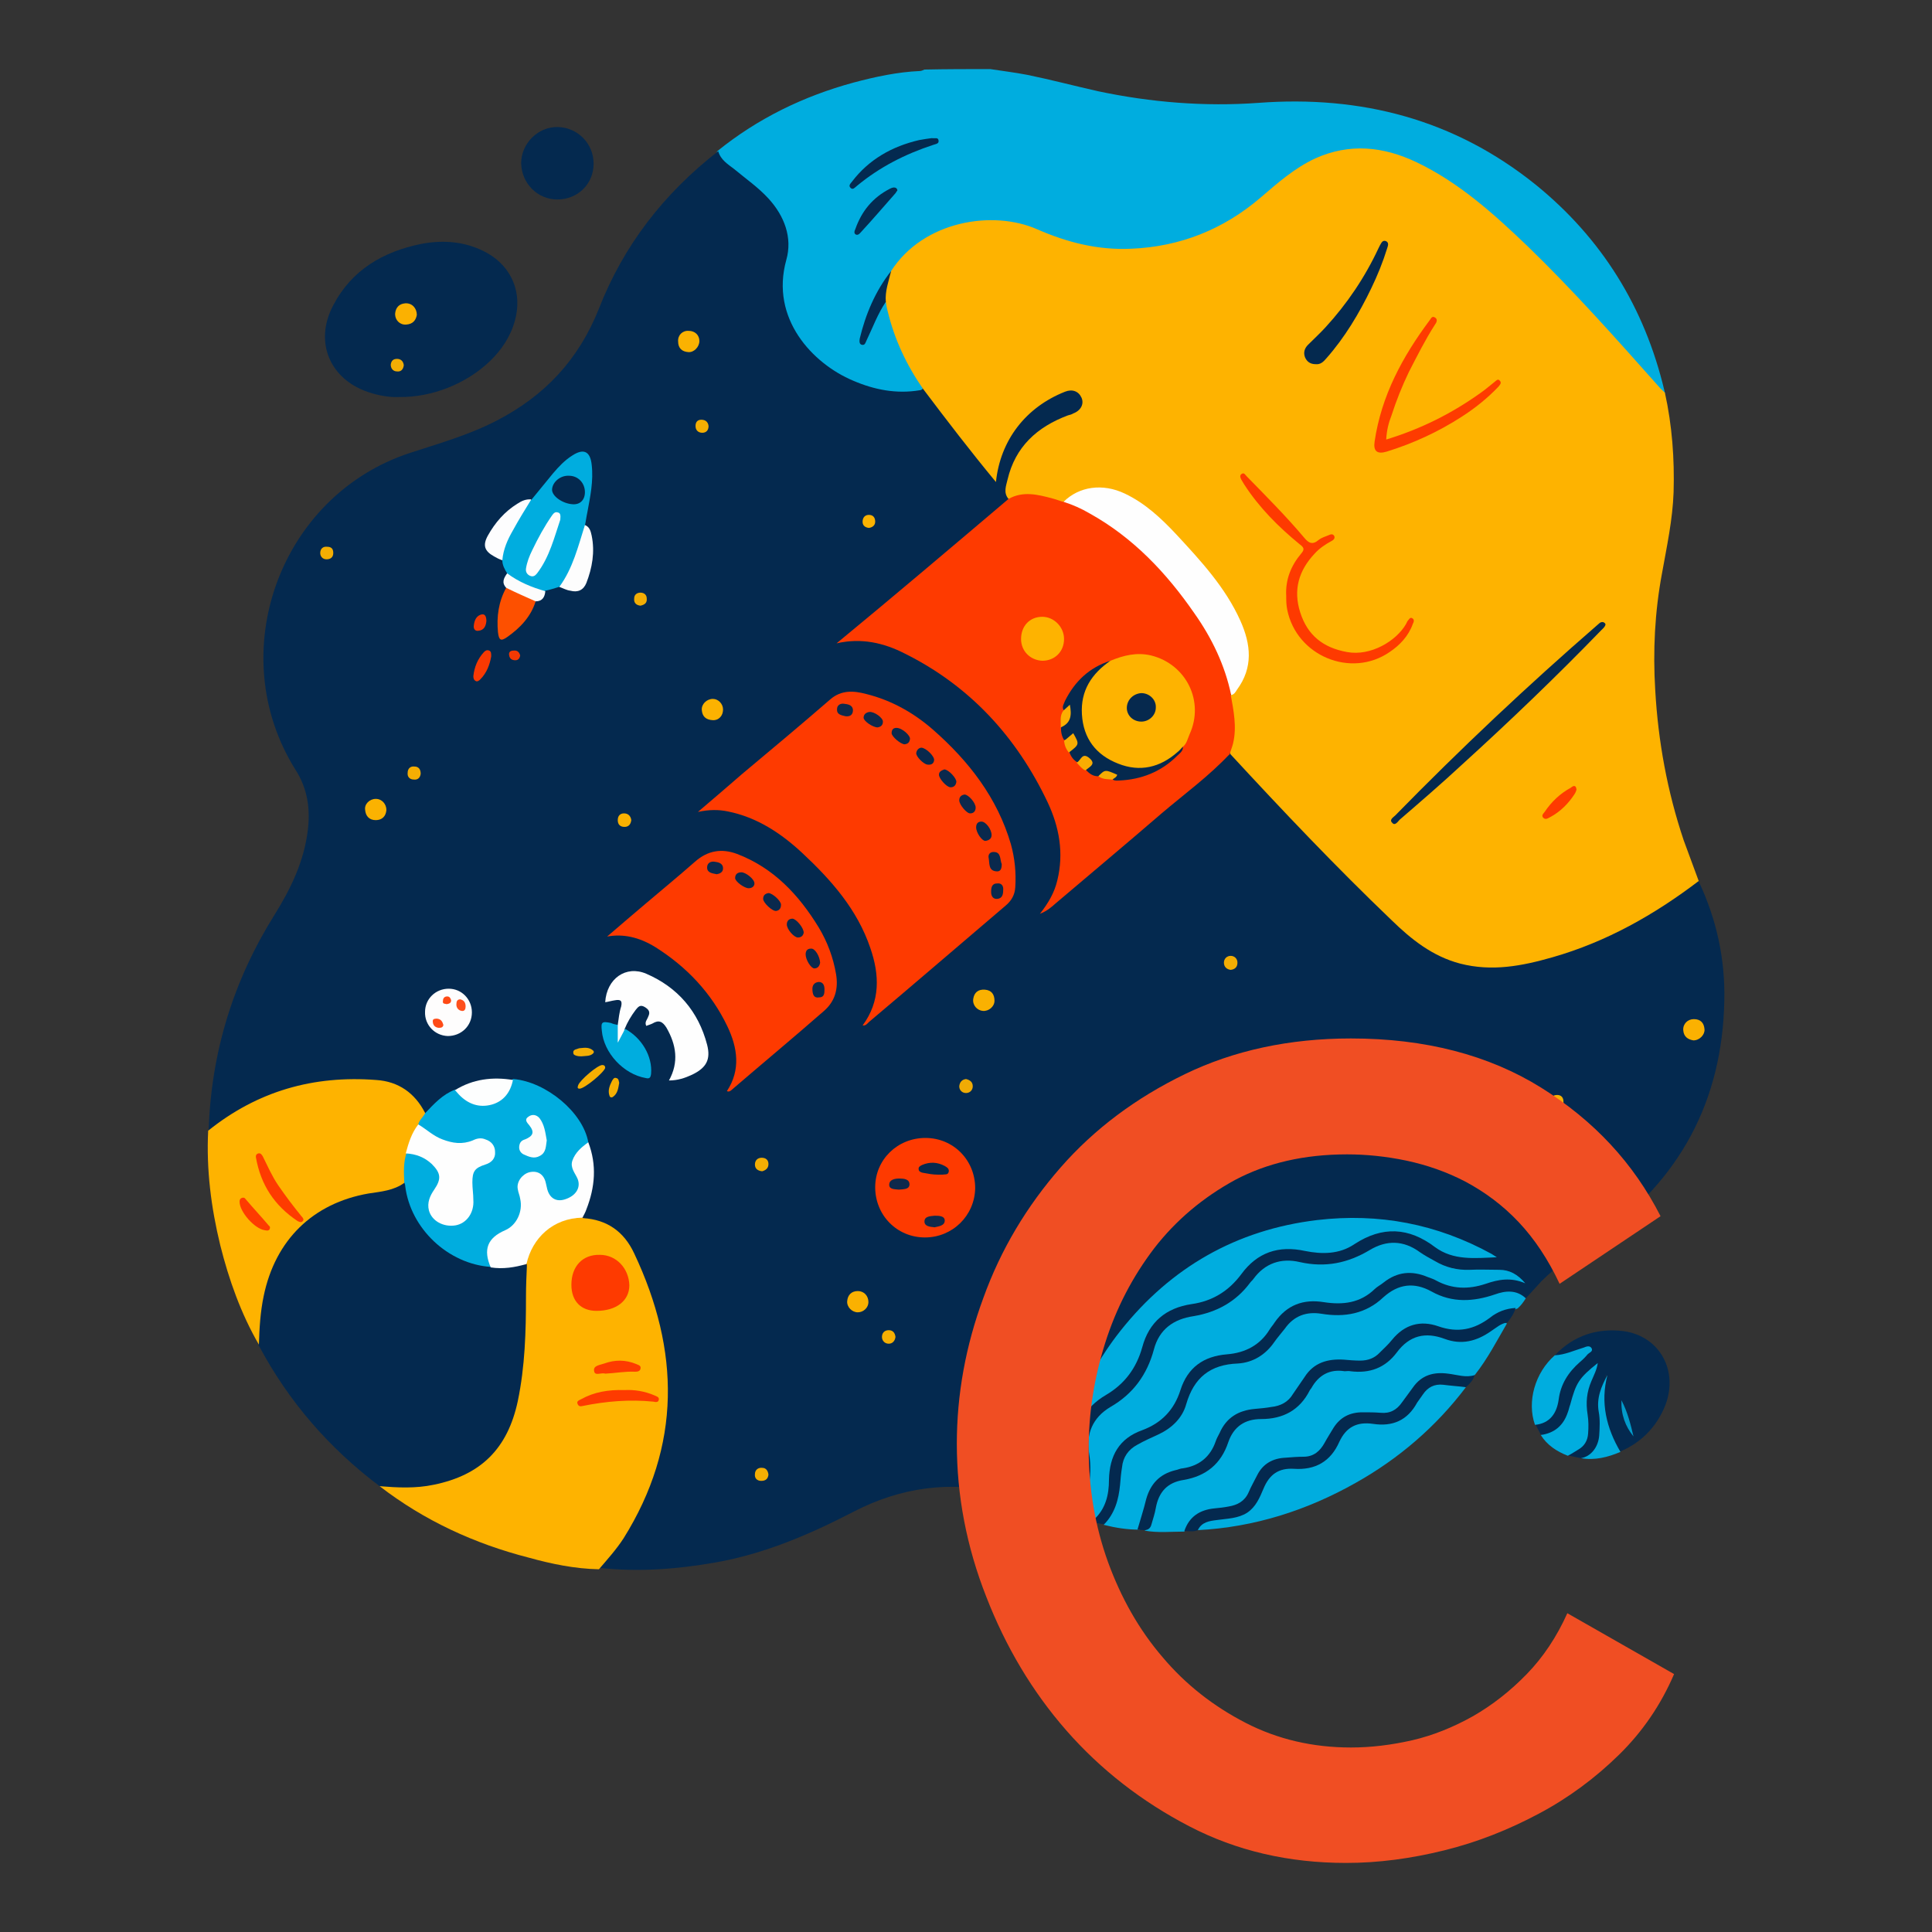 <?xml version="1.0" encoding="utf-8"?>
<!-- Generator: Adobe Illustrator 21.0.0, SVG Export Plug-In . SVG Version: 6.00 Build 0)  -->
<svg version="1.1" id="Layer_1" xmlns="http://www.w3.org/2000/svg" xmlns:xlink="http://www.w3.org/1999/xlink" x="0px" y="0px"
	 viewBox="0 0 400 400" style="enable-background:new 0 0 400 400;" xml:space="preserve">
<rect x="0" y="0" width="400" height="400" fill="#333333" stroke="none"/>
<style type="text/css">
	.st0{fill:#008CFF;}
	.st1{fill:#FFFFFF;}
	.st2{fill:#C5F0FF;}
	.st3{fill:#00ABDB;}
	.st4{fill:#10294C;}
	.st5{fill:#FCB713;}
	.st6{fill:#FEFEFE;}
	.st7{fill:#FDEBBE;}
	.st8{fill:#EF4E23;}
	.st9{fill:#FDFEFE;}
	.st10{fill:#102A4D;}
	.st11{fill:#102B4E;}
	.st12{fill:#FAB715;}
	.st13{fill:#F6B717;}
	.st14{fill:#FAFDFE;}
	.st15{fill:#FCFDFE;}
	.st16{fill:#FBFDFE;}
	.st17{fill:#F9B715;}
	.st18{fill:#FAFDFD;}
	.st19{fill:#F7B717;}
	.st20{fill:#F8B716;}
	.st21{fill:#F9FCFD;}
	.st22{fill:#FAB714;}
	.st23{fill:#F9FDFD;}
	.st24{fill:#FBB714;}
	.st25{fill:#FCB815;}
	.st26{fill:#EF5127;}
	.st27{fill:#FBB919;}
	.st28{fill:#1A3354;}
	.st29{fill:#162F51;}
	.st30{fill:#00ABDA;}
	.st31{fill:#EE4E23;}
	.st32{fill:#F8B514;}
	.st33{fill:#FAB614;}
	.st34{fill:#102A4E;}
	.st35{fill:#00A9D9;}
	.st36{fill:#00AADA;}
	.st37{fill:#132B4B;}
	.st38{fill:#FCB816;}
	.st39{fill:#EF5126;}
	.st40{fill:#04ADDC;}
	.st41{fill:#03ACDC;}
	.st42{fill:#EF5026;}
	.st43{fill:#FCB817;}
	.st44{fill:#F05322;}
	.st45{fill:#01ABDB;}
	.st46{fill:#01ABDA;}
	.st47{fill:#132C4E;}
	.st48{fill:#1A2B4A;}
	.st49{fill:#162A4B;}
	.st50{fill:#11294C;}
	.st51{fill:#162A4A;}
	.st52{fill:#152A4B;}
	.st53{fill:#1B2B4A;}
	.st54{fill:#13294B;}
	.st55{fill:#1A3253;}
	.st56{fill:#142C4F;}
	.st57{fill:#12294B;}
	.st58{fill:#102C4F;}
	.st59{fill:#EF5023;}
	.st60{fill:#F05223;}
	.st61{fill:#152C4B;}
	.st62{fill:#EF5123;}
	.st63{fill:#EE4D23;}
	.st64{fill:#ED4D23;}
	.st65{fill:#FEFDFC;}
	.st66{fill:#00A9D8;}
	.st67{fill:#00A7D7;}
	.st68{fill:#00AAD9;}
	.st69{fill:#00A8D7;}
	.st70{fill:#00A8D8;}
	.st71{fill:#EF4F23;}
	.st72{fill:#142B4B;}
	.st73{fill:#172D4A;}
	.st74{fill:#162D4A;}
	.st75{fill:#1F3048;}
	.st76{fill:#1B2F49;}
	.st77{fill:#122A4B;}
	.st78{fill:#11294B;}
	.st79{fill:#132A4B;}
	.st80{fill:#162C4A;}
	.st81{fill:#192E49;}
	.st82{fill:#182E4A;}
	.st83{fill:#1D3148;}
	.st84{fill:#029FCD;}
	.st85{fill:#FEFEFD;}
	.st86{fill:#FEFDFB;}
	.st87{fill:#FBB713;}
	.st88{fill:#FAB314;}
	.st89{fill:#F4F5F4;}
	.st90{fill:#F7F8F7;}
	.st91{fill:#EDEFF0;}
	.st92{fill:#FCB613;}
	.st93{fill:#EF4E24;}
	.st94{fill:#EE5123;}
	.st95{fill:#152B4B;}
	.st96{fill:#152C4A;}
	.st97{fill:#EF5122;}
	.st98{fill:#EF5022;}
	.st99{fill:#00ADDF;}
	.st100{fill:#04294F;}
	.st101{fill:#FEB300;}
	.st102{fill:#01ACDD;}
	.st103{fill:#042A50;}
	.st104{fill:#042B51;}
	.st105{fill:#FE3A00;}
	.st106{fill:#FEFDFD;}
	.st107{fill:#FD5000;}
	.st108{fill:#FDFDFD;}
	.st109{fill:#FDFDFE;}
	.st110{fill:#FCFCFC;}
	.st111{fill:#FBB201;}
	.st112{fill:#FCB201;}
	.st113{fill:#FBB101;}
	.st114{fill:#FAB101;}
	.st115{fill:#F93902;}
	.st116{fill:#F7AF02;}
	.st117{fill:#F73902;}
	.st118{fill:#F2AD04;}
	.st119{fill:#F0AB05;}
	.st120{fill:#F4AE03;}
	.st121{fill:#F6AF02;}
	.st122{fill:#F6AF03;}
	.st123{fill:#F5AE03;}
	.st124{fill:#F3AD04;}
	.st125{fill:#F33903;}
	.st126{fill:#05294E;}
	.st127{fill:#FE3B00;}
	.st128{fill:#019BCB;}
	.st129{fill:#F9AD02;}
	.st130{fill:#F8AC02;}
	.st131{fill:#FCAF01;}
	.st132{fill:#F6AC03;}
	.st133{fill:#0D294C;}
	.st134{fill:#0B294C;}
	.st135{fill:#0A294D;}
	.st136{fill:#09294D;}
	.st137{fill:#0F2A4B;}
	.st138{fill:#0B294D;}
	.st139{fill:#FCFDFD;}
	.st140{fill:#08294D;}
	.st141{fill:#0E294C;}
	.st142{fill:#FE501D;}
	.st143{fill:#FE4B17;}
	.st144{fill:#FE4A15;}
	.st145{fill:#06294E;}
	.st146{fill:#F04E23;}
	.st147{fill:#01A6D6;}
	.st148{fill:#FCB513;}
	.st149{fill:#01A5D5;}
	.st150{fill:#F6FBFD;}
	.st151{fill:#F4FBFD;}
	.st152{fill:#F1FAFC;}
	.st153{fill:#FDB813;}
	.st154{fill:#122A4D;}
	.st155{fill:#132A4C;}
	.st156{fill:#132C4D;}
	.st157{fill:#12294C;}
	.st158{fill:#162E4F;}
	.st159{fill:#F7B71B;}
	.st160{fill:#102A4C;}
	.st161{fill:#182D4A;}
	.st162{fill:#F05122;}
	.st163{fill:#102B4D;}
	.st164{fill:#112B4D;}
	.st165{fill:#122C4D;}
	.st166{fill:#F7FBFC;}
	.st167{fill:#F8FBFB;}
	.st168{fill:#103053;}
	.st169{fill:#0F2E51;}
	.st170{fill:#0F2F52;}
	.st171{fill:#0F2E52;}
	.st172{fill:#0F2F53;}
	.st173{fill:#F4B416;}
	.st174{fill:#F2FAFB;}
	.st175{fill:#F3FAFC;}
	.st176{fill:#E0F2F4;}
	.st177{fill:#142A4B;}
	.st178{fill:#FCB413;}
	.st179{fill:#FBB114;}
	.st180{fill:#E0AD30;}
	.st181{fill:#FCB714;}
	.st182{fill:#FCB814;}
	.st183{fill:#FEFEFC;}
	.st184{fill:#132B4E;}
	.st185{fill:#132B4D;}
	.st186{fill:#142D4E;}
	.st187{fill:#142D4F;}
	.st188{fill:#FAB613;}
	.st189{fill:#F9B614;}
	.st190{fill:#F9B514;}
	.st191{fill:#F7B414;}
	.st192{fill:#F6B414;}
	.st193{fill:#F5B315;}
	.st194{fill:#F4B315;}
	.st195{fill:#01A4D3;}
	.st196{fill:#F3B215;}
	.st197{fill:#EBAD17;}
	.st198{fill:#E0A61A;}
	.st199{fill:#1E2B49;}
	.st200{fill:#1C2B49;}
	.st201{fill:#172F51;}
	.st202{fill:#E94D24;}
	.st203{fill:#EC4D23;}
	.st204{fill:#FDFDFC;}
	.st205{fill:#112B4E;}
	.st206{fill:#183052;}
	.st207{fill:#162E50;}
	.st208{fill:#FF3A00;}
	.st209{fill:#06ADDC;}
	.st210{fill:#05ADDC;}
	.st211{fill:#1DB5DF;}
	.st212{fill:#17B3DE;}
	.st213{fill:#112A4C;}
	.st214{fill:#2E3955;}
	.st215{fill:#2D3955;}
	.st216{fill:#233452;}
	.st217{fill:#142C4E;}
	.st218{fill:#333C56;}
	.st219{fill:#1F3251;}
	.st220{fill:#162D4F;}
	.st221{fill:#192F4F;}
	.st222{fill:#1A2F50;}
	.st223{fill:#373E58;}
	.st224{fill:#3B4058;}
	.st225{fill:#223454;}
	.st226{fill:#122B4D;}
	.st227{fill:#EE4E24;}
	.st228{fill:#172E50;}
	.st229{fill:#1D395A;}
	.st230{fill:#173254;}
	.st231{fill:#1B3556;}
	.st232{fill:#224161;}
	.st233{fill:#152D4F;}
	.st234{fill:#1B3759;}
	.st235{fill:#264464;}
	.st236{fill:#122B4C;}
	.st237{fill:#152D4E;}
	.st238{fill:#EE4F25;}
	.st239{fill:#193051;}
	.st240{fill:#354557;}
	.st241{fill:#E35734;}
	.st242{fill:#E25431;}
	.st243{fill:#DD5735;}
	.st244{fill:#EB532B;}
	.st245{fill:#07ABD9;}
	.st246{fill:#0DA9D6;}
	.st247{fill:#0DA7D4;}
	.st248{fill:#12A5D0;}
	.st249{fill:#12A5D1;}
	.st250{fill:#EF5227;}
	.st251{fill:#EF5125;}
	.st252{fill:#F0562A;}
	.st253{fill:#EF4F24;}
	.st254{fill:#F05227;}
	.st255{fill:#EC6031;}
	.st256{fill:#ED572C;}
	.st257{fill:#F05429;}
	.st258{fill:#0DB0DD;}
	.st259{fill:#182F50;}
	.st260{fill:#172E4F;}
	.st261{fill:#1C3151;}
	.st262{fill:#122A4C;}
	.st263{fill:#E6552F;}
	.st264{fill:#DC5E3F;}
	.st265{fill:#17A4CF;}
	.st266{fill:#1CA8D1;}
	.st267{fill:#EF5025;}
	.st268{enable-background:new    ;}
	.st269{fill:none;stroke:#008CFF;stroke-width:3;stroke-miterlimit:10;}
	.st270{fill:#800080;}
	.st271{fill:#00A7D8;}
	.st272{fill:#FE3A01;}
	.st273{fill:#01ADDF;}
	.st274{fill:#FD3A01;}
	.st275{fill:#FEB402;}
	.st276{fill:#07294E;}
	.st277{fill:#072A4E;}
	.st278{fill:#F53903;}
	.st279{fill:#F93A02;}
	.st280{fill:#FEB505;}
	.st281{fill:#FEB504;}
	.st282{fill:#FEB403;}
	.st283{fill:#092C50;}
	.st284{fill:#0A2C51;}
	.st285{fill:#377192;}
	.st286{fill:#FDB300;}
	.st287{fill:#042A4F;}
	.st288{fill:#F73B04;}
	.st289{fill:#F83A03;}
	.st290{fill:#FB3A01;}
	.st291{fill:#0C2D4C;}
	.st292{fill:#042D53;}
</style>
<g>
	<g>
		<path class="st99" d="M205,14.3c2.6,0.4,5.1,0.7,7.7,1.2c4.9,1,9.8,2.3,14.7,3.4c10.9,2.3,22,3.2,33.1,2.4
			c21.3-1.6,40.6,3.4,57.4,16.9c13.7,11.1,22.6,25.4,26.7,42.7c0,0.2,0.1,0.3,0.1,0.5c-0.8,0.3-1.1-0.4-1.5-0.8
			c-9.5-10.8-19.2-21.4-29.6-31.3c-5.5-5.2-11.2-10.1-17.9-13.8c-4.1-2.3-8.4-3.9-13-4.2c-4.8-0.3-9.2,1.1-13.3,3.6
			c-2.9,1.8-5.4,4-7.9,6.2c-6.5,5.8-14.2,9.2-22.7,10.5c-7.9,1.2-15.6,0.1-23-3.1c-5.4-2.4-10.9-2.9-16.6-1.6
			c-6,1.4-10.9,4.4-14.4,9.6c-3.1,4.2-5.3,8.9-6.1,14.1c1.4-2.1,2.2-4.6,3.4-6.7c0.3-0.6,0.4-1.5,1.4-1.4c1,3.1,1.8,6.2,3,9.1
			c1.1,2.5,2.4,4.8,3.8,7.2c0.3,0.6,0.8,1.1,0.7,1.8c-0.5,0.9-1.4,1-2.2,1c-9.1,0.3-16.6-2.9-22.6-9.7c-2.6-3-4-6.5-4.7-10.4
			c-0.4-2.4,0.3-4.7,0.7-7.1c0.7-4.3,0-8.4-2.8-11.9c-1.5-1.9-3.3-3.6-5.3-5.1c-1.7-1.3-3.5-2.6-4.9-4.2c-0.5-0.5-1.2-1-0.7-1.9
			c8.4-6.8,17.9-11.4,28.2-14.2c4.5-1.2,9.1-2.2,13.8-2.4c0.3,0,0.6-0.2,0.9-0.3C196.1,14.3,200.5,14.3,205,14.3z"/>
		<path class="st100" d="M148.7,31.3c0.5,1.8,2,2.7,3.3,3.7c2.4,2,5,3.8,7.1,6.1c3.3,3.6,5,8.1,3.7,12.7c-3.4,12.2,5.5,21.5,13.8,25
			c4.4,1.9,9,2.8,13.8,2c0.3,0,0.5-0.2,0.8-0.3c0.9,0,1.1,0.7,1.5,1.2c4.2,5.5,8.5,11,12.8,16.4c0.1,0.1,0.2,0.3,0.5,0.4
			c0.5-3.3,1.5-6.5,3.5-9.2c2.8-3.8,6.4-6.6,10.7-8.5c1.9-0.8,3.6-0.2,4.2,1.5c0.6,1.5-0.2,3-2.1,3.7c-3.5,1.4-7,2.8-9.4,5.9
			c-2.7,3.3-4.5,6.9-3.8,11.4c-1,1.7-2.7,2.6-4.1,3.8c-9.6,8.1-19.1,16.2-28.7,24.4c-0.6,0.5-1.1,0.9-1.7,1.4
			c4.6-0.8,8.9,0.4,13,2.2c5.4,2.4,10,5.8,14.2,9.9c4.9,4.7,9.4,9.8,12.8,15.6c2.9,4.9,5.1,10.2,5.4,16c0.3,4.4-0.8,8.4-3.2,11.8
			c3.1-2.8,6.6-5.7,10-8.5c8.1-6.8,16.1-13.7,24.2-20.5c1.3-1.1,2.3-2.5,3.9-3.3c0.9,0.4,1.5,1.2,2.2,1.9c3,3.3,6,6.5,9,9.7
			c6.8,7.3,13.9,14.1,20.9,21.2c1.8,1.8,3.8,3.5,5.7,5.1c4.6,3.9,10.1,5.8,16.1,6.1c3.2,0.2,6.3-0.6,9.4-1.3
			c11.5-2.8,21.8-8.1,31.2-15.1c0.7-0.5,1.2-1.4,2.3-1.2c3.7,7.8,5.5,16.1,5.3,24.7c-0.4,20.7-9.2,37.1-26.1,49
			c-4,2.8-8.2,5.5-11.7,9c-1.1,1.2-2.2,2.4-3.3,3.6c-0.1,0-0.1,0-0.2,0c-2.7-1.5-5.4-0.7-8,0.1c-3.6,1.2-7,1-10.4-0.7
			c-1-0.5-2.1-0.8-3.2-1.3c-2.2-0.9-4.1-0.5-5.9,0.8c-0.7,0.5-1.5,1-2.2,1.6c-3.4,3-7.5,3.6-11.8,3c-3.5-0.6-6.3,0.3-8.2,3.4
			c-0.5,0.8-1.2,1.5-1.8,2.3c-2,2.7-4.7,4.2-8,4.7c-1.2,0.2-2.5,0.4-3.7,0.6c-2.3,0.4-3.7,1.8-4.8,3.7c-0.6,1.1-1.1,2.3-1.5,3.4
			c-1.3,3.5-3.8,5.9-7.1,7.3c-0.3,0.1-0.5,0.2-0.8,0.3c-4,1.4-5.8,4.2-5.8,8.4c0,2.6-0.4,5.2-1.9,7.5c-0.5,0.7-1,1.4-1.9,1.7
			c-0.8-0.1-1.6-0.3-2.4-0.4c-0.9-0.4-0.4-1-0.1-1.3c2.5-2.4,2.9-5.4,3-8.6c0.1-4.9,2.6-8.2,7-9.9c3.8-1.5,6.4-3.8,7.6-7.7
			c0.2-0.6,0.5-1.3,0.8-1.9c1.5-3,3.8-5.1,7.2-5.7c1.6-0.3,3.1-0.5,4.7-0.9c2-0.4,3.6-1.4,4.8-3c0.9-1.1,1.7-2.2,2.6-3.4
			c2.5-3.3,5.9-4.6,9.9-3.9c4,0.6,7.7,0.2,10.8-2.7c0.8-0.7,1.7-1.3,2.6-1.9c2.4-1.4,4.9-1.7,7.5-0.9c1,0.3,2.1,0.7,3,1.2
			c3,1.6,6,1.7,9.2,0.7c2.4-0.7,4.9-1.5,7.4-0.8c-1.5-1.2-3.3-1.5-5.1-1.4c-0.3,0-0.6,0-0.9,0c-5.4,0.5-10.4-0.6-14.8-3.9
			c-3.1-2.3-6.3-2.1-9.7-0.3c-3.3,1.8-6.8,3.6-10.8,3.1c-2.3-0.3-4.6-0.7-6.9-0.7c-1.8,0-3.3,0.6-4.6,1.9c-0.9,0.9-1.9,1.8-2.7,2.8
			c-2.6,3.5-6.1,5.7-10.3,6.3c-5.1,0.8-8.3,3.3-9.6,8.5c-1,4.2-3.7,7.4-7.4,9.7c-0.5,0.3-0.9,0.7-1.4,1c-3.7,2.3-4.7,5.8-4,9.9
			c0.7,4.3-0.3,8.1-2.5,11.7c-0.3,0.4-0.6,0.8-1.1,1c-0.8,0-1.6-0.3-2.3-0.7c-0.3-0.7,0.2-1.2,0.5-1.7c1.8-3.2,2.9-6.5,2.1-10.3
			c-0.3-1.4-0.1-2.8,0-4.2c0.3-3.1,1.8-5.7,4.3-7.4c7.3-5.1,7.3-5.8,9.9-13c1.2-3.4,3.7-5.7,7.2-6.7c1.3-0.4,2.5-0.8,3.8-1
			c3.4-0.6,6.1-2.4,8.2-5c0.5-0.6,1-1.2,1.5-1.8c3.2-3.9,7.4-4.9,12.1-4c4.2,0.8,8.1,0.5,11.8-1.9c4.9-3.2,9.6-2.7,14.5,0.4
			c5,3.2,5.1,3,12.5,3c-7.3-4.1-15.3-6.5-23.7-7.2c-10.1-0.8-19.9,0.5-29.1,4.8c-20.3,9.4-32.3,25.1-35.7,47.3
			c-0.4,2.2-0.5,4.5-0.6,6.8c0,0.6,0,1.2-0.4,1.6c-3.9-1-7.4-3-11.4-4c-10.8-2.6-21.2-1.2-31,3.9c-9.1,4.7-18.4,8.7-28.6,10.5
			c-8,1.4-16,2-24.1,1.1c-0.3-0.6,0.1-1,0.5-1.3c7.3-7.9,11.3-17.4,12.7-27.9c1.8-13.1-0.7-25.4-6.9-37c-1.7-3.2-4.4-5.1-8-5.8
			c-0.6-0.1-1.4,0-1.7-0.9c0-0.5,0.2-1,0.4-1.5c1.8-4.4,1.9-9,0.6-13.5c-2.7-7.4-8-11.8-15.7-13.1c-3.9-0.2-7.8,0.1-11.3,2.1
			c-2,0.9-3.7,2.2-5.2,3.8c-0.4,0.4-0.7,1.1-1.5,1c-1.1-0.8-1.6-2.2-2.6-3.1c-2-2.1-4.5-3.1-7.3-3.3c-9.7-0.7-19,0.9-27.6,5.7
			c-1.8,1-3.6,2.2-5.3,3.4c-0.6,0.4-1.1,1-1.9,0.9c0.5-16.2,5.1-31.1,13.7-44.8c3.3-5.3,6-10.9,6.8-17.2c0.6-4.5,0-8.8-2.5-12.7
			c-15.1-24-3.4-56.7,23.6-65.6c6.1-2,12.2-3.7,18-6.7c9.9-5.1,17-12.6,21.2-23.2C129.1,50.8,137.5,40,148.7,31.3z"/>
		<path class="st101" d="M208.8,103.3c-1.1-1.3-0.5-2.7-0.2-4c1.6-6.8,6.1-10.9,12.5-13.3c0.4-0.1,0.8-0.2,1.1-0.4
			c1.6-0.6,2.3-2,1.7-3.3c-0.6-1.3-1.9-1.8-3.4-1.2c-8.1,3.2-13.4,10-14.3,18.7c-5.3-6.4-10.2-12.8-15.1-19.3
			c-3.4-4.9-5.9-10.2-7.3-16c-0.2-0.7-0.3-1.3-0.4-2c-0.9-1.6-0.4-3.1,0.2-4.6c0.3-0.6,0.6-1.2,0.9-1.8c6.7-10.4,21.1-12.7,30.3-8.6
			c6.2,2.7,12.5,4.3,19.3,4c10.2-0.4,19.2-4,26.9-10.6c3.5-3,7-6.1,11.3-8.1c7.1-3.2,14.1-2.5,21,0.8c8.8,4.2,16,10.7,23,17.4
			c9.5,9.2,18.3,19.1,27.1,29c0.4,0.5,0.9,0.9,1.3,1.3c1.5,6.8,2,13.7,1.8,20.6c-0.2,5.7-1.4,11.2-2.4,16.8
			c-1.5,8-1.9,16.1-1.4,24.2c0.6,10.6,2.5,21,5.9,31.1c1,2.8,2.1,5.6,3.1,8.4c-9.2,7-19.1,12.6-30.3,15.8c-6.3,1.8-12.5,3-19.1,1.3
			c-5.7-1.5-10.1-5-14.2-9c-11.5-11-22.5-22.6-33.3-34.3c-0.2-0.3-0.2-0.6-0.1-1c1.2-3.3,0.6-6.6,0.1-9.9c-0.1-0.4-0.2-0.8-0.1-1.2
			c0.4-1,1.3-1.7,1.9-2.6c2.8-4.6,1.8-9.2-0.3-13.7c-1.9-4.1-4.6-7.7-7.6-11.1c-3.8-4.4-7.6-8.7-12.3-12.2c-1.6-1.1-3.2-2.1-5.1-2.7
			c-3.6-1.2-6.8-0.7-9.8,1.5c-0.4,0.3-0.7,0.6-1.2,0.7c-1.4-0.1-2.7-0.6-4.1-1c-2.1-0.5-4.1-0.7-6.1,0
			C209.6,103.4,209.2,103.5,208.8,103.3z"/>
		<path class="st100" d="M78.6,307.7c-10.5-7.9-18.9-17.6-25-29.1c-0.9-1.8-0.2-3.7-0.1-5.5c0.4-5.5,2-10.6,5-15.2
			c3.8-5.7,9.2-9.3,16-10.7c3-0.6,6.2-0.9,9-2.3c0.9,0.2,0.7,0.9,0.8,1.5c1.5,8.7,8.7,15.2,17.6,15.9c2.3,0.3,4.6-0.6,6.9-0.4
			c0.7,0.4,0.5,1.1,0.5,1.7c-0.1,6,0.2,11.9-0.4,17.9c-0.4,4.7-1,9.4-2.8,13.8c-3.1,7.9-9.2,11.8-17.3,13
			C85.4,308.5,82,308.9,78.6,307.7z"/>
		<path class="st101" d="M78.6,307.7c3.7,0.3,7.4,0.5,11.2-0.3c9.8-2,15.3-7.5,17.4-17.3c1.5-7.2,1.7-14.4,1.7-21.7
			c0-2.2,0.1-4.4,0.2-6.6c-0.2-0.2-0.2-0.5-0.2-0.8c0.7-4.5,6.1-9.1,10.7-9.1c0.4,0,0.8,0,1.1,0.3c5,0.3,8.5,2.8,10.6,7.3
			c9.5,20.1,9.8,39.8-2.2,59c-1.5,2.3-3.3,4.3-5.1,6.4c-5-0.1-9.8-1.1-14.5-2.4C98.2,319.6,87.8,314.8,78.6,307.7z"/>
		<path class="st101" d="M83.7,244.9c-2.2,1.6-4.8,1.8-7.4,2.2c-11.5,2-19.3,9.6-21.7,21.2c-0.7,3.3-0.9,6.7-1,10.1
			c-3.7-6.4-6.2-13.4-8-20.6c-1.9-7.8-2.9-15.7-2.5-23.7c10.2-8.2,21.8-11.5,34.8-10.5c4.6,0.3,8,2.7,10.1,6.8
			c0.2,1.1-0.9,1.7-1.1,2.6c-1.2,1.8-1.9,3.8-2.3,5.9c-0.3,1.4-0.5,2.8-0.5,4.2C84.1,243.8,84.1,244.4,83.7,244.9z"/>
		<path class="st100" d="M82.6,82.2c-1.9,0.1-4.2-0.3-6.3-1c-8.1-2.7-11.3-10.5-7.3-18c3.8-7.3,10.3-11.1,18.2-12.7
			c4.7-0.9,9.4-0.5,13.7,1.9c5.1,2.9,7.3,8.3,5.7,14c-0.9,3.3-2.8,6.1-5.2,8.4C96.6,79.4,89.5,82.3,82.6,82.2z"/>
		<path class="st99" d="M228.5,315.7c2.3-2.3,3.1-5.2,3.4-8.3c0.1-1.2,0.2-2.4,0.4-3.6c0.2-2.1,1.3-3.7,3.2-4.7
			c1.4-0.8,2.8-1.4,4.3-2.1c2.8-1.3,5-3.4,5.8-6.3c1.6-5.5,5-8.2,10.7-8.4c3.1-0.2,5.7-1.8,7.5-4.4c0.7-1,1.5-1.9,2.2-2.8
			c1.9-2.7,4.5-3.6,7.6-3.1c4.8,0.8,9.2,0,12.8-3.4c3.1-2.8,6.4-3.2,10-1.2c4.3,2.4,8.7,2.1,13.1,0.6c2.2-0.8,4.5-1,6.4,0.8
			c-0.5,0.8-1,1.5-1.7,2.1c-3,1-5.6,2.7-8.3,4.2c-1.6,0.9-3.2,1.1-4.9,0.7c-1.4-0.4-2.9-0.7-4.3-1c-2.6-0.5-4.8,0.1-6.7,2
			c-0.8,0.8-1.7,1.5-2.4,2.4c-2.2,2.8-5.1,3.3-8.4,2.8c-3.7-0.5-6.8,0.4-8.6,3.8c-2.3,4.3-5.7,6.2-10.4,6.3c-3.3,0-5.8,1.8-6.9,4.9
			c-1.6,4.6-4.6,7-9.3,7.8c-3.1,0.5-5,2.7-5.8,5.8c-0.3,1.3-0.6,2.5-1,3.8c-0.2,0.9-0.5,1.8-1.3,2.3
			C233.3,316.7,230.9,316.3,228.5,315.7z"/>
		<path class="st99" d="M222.4,314.4c2.8-4.1,3.9-8.4,3.1-13.4c-0.7-4.1,0.7-7.5,4.4-9.7c4.7-2.7,7.6-6.7,9-11.9
			c1.1-4.2,4.1-6.3,8.2-6.9c4.8-0.8,8.8-3,11.7-6.9c0.2-0.3,0.5-0.5,0.7-0.8c2.4-3.3,5.8-4.4,9.6-3.5c5.3,1.2,10,0.2,14.5-2.5
			c3.5-2.1,7-2,10.3,0.4c1,0.7,2.1,1.3,3.2,1.9c2.2,1.3,4.6,1.9,7.2,1.8c2-0.1,4.1,0,6.1,0c2.1,0,3.8,0.9,5.4,2.8
			c-3-1.3-5.6-0.8-8.2,0.1c-3.6,1.2-7,1.1-10.3-0.7c-0.5-0.3-1.2-0.5-1.7-0.7c-3.3-1.4-6.3-1.1-9.1,1.1c-0.6,0.5-1.4,0.9-1.9,1.4
			c-3,2.9-6.6,3.3-10.5,2.7c-4.3-0.7-7.7,0.6-10.2,4.2c-0.3,0.5-0.7,0.9-1,1.4c-2,3.3-5.1,4.9-8.9,5.2c-4.8,0.4-8.1,2.7-9.6,7.4
			c-1.3,4.1-3.9,6.8-7.9,8.3c-4.8,1.7-6.8,5.3-6.9,10.3c0,3.1-0.7,6-3.1,8.2c-0.3,0.3-0.6,0.6-0.3,1
			C224.9,315.1,223.6,314.9,222.4,314.4z"/>
		<path class="st99" d="M245.2,317.1c-2.7,0-5.5,0.3-8.2-0.2c0.8-0.7,1.3-1.7,1.5-2.8c0.1-0.3,0.2-0.5,0.2-0.8
			c0.7-4.3,3-6.9,7.5-7.6c3.7-0.6,6.2-2.8,7.5-6.4c1.2-3.7,3.6-5.9,7.8-5.8c0.8,0,1.7-0.2,2.5-0.3c2.2-0.3,4.1-1.3,5.4-3.2
			c0.7-0.9,1.3-1.9,1.9-2.8c1.7-2.5,3.9-3.9,7-3.5c0.9,0.1,1.8,0,2.7,0.1c2.7,0.1,5-0.7,6.8-2.8c0.8-0.9,1.8-1.8,2.6-2.7
			c1.8-1.9,4-2.5,6.5-1.8c0.5,0.1,1.1,0.2,1.7,0.4c3.8,1.3,7.1,0.5,10.3-1.8c0.9-0.6,1.7-1.8,3.1-1.1c-2.1,3.6-4,7.3-6.6,10.6
			c-0.6,0.8-1.5,0.8-2.3,0.6c-1.2-0.2-2.5-0.3-3.7-0.5c-2.5-0.3-4.7,0.5-6.3,2.6c-0.9,1.1-1.6,2.3-2.5,3.4c-1.1,1.4-2.4,2.2-4.2,2.1
			c-1.1-0.1-2.3,0-3.4,0c-3.1-0.1-5.3,1.2-6.9,3.8c-0.1,0.1-0.1,0.2-0.2,0.3c-1.7,4.2-4.9,5.7-9.3,5.5c-2.7-0.2-4.8,1.1-6,3.6
			c-0.5,1-1.1,2-1.5,3c-1,2.2-2.7,3.2-5,3.5c-0.8,0.1-1.6,0.3-2.4,0.3c-2.4,0.2-4.5,1.2-5.7,3.4
			C245.8,316.5,245.5,316.8,245.2,317.1z"/>
		<path class="st99" d="M219,313.3c0.2-14,4.2-26.7,13-37.8c10.4-13.1,24-20.9,40.7-22.9c12.8-1.5,24.8,0.8,36.1,7
			c0.3,0.2,0.6,0.4,1.1,0.7c-4.6,0.2-9,0.7-12.8-2.1c-5.4-4.1-10.9-4.4-16.7-0.6c-3.1,2.1-6.7,2.1-10.2,1.4
			c-5.5-1.2-9.9,0.3-13.2,4.8c-2.6,3.5-6,5.6-10.3,6.2c-5.3,0.8-8.8,3.7-10.2,8.9c-1.2,4.3-3.6,7.6-7.5,9.9c-4.6,2.7-6.8,6.8-6,12.2
			c0.7,4.7-0.6,8.7-3.1,12.6C219.6,313.7,219.3,313.6,219,313.3z"/>
		<path class="st100" d="M321.9,280.6c3.9-4.1,8.8-5.7,14.3-5c7.6,1.1,11.5,8.5,8.4,15.8c-1.8,4.2-4.9,7.3-9.1,9.1
			c-0.7-0.2-0.9-0.7-1.2-1.3c-2.2-4.4-3.3-8.9-1.8-13.8c0.1-0.2,0.2-0.4,0-0.6c0-0.2-0.3,0-0.1,0c0.1,0,0.1,0,0.1,0.1
			c0,0.2,0,0.4,0,0.5c-1.6,3.4-0.9,6.9-0.9,10.4c0,1.5-0.3,2.8-0.9,4.1c-0.7,1.4-1.7,2.3-3.4,2c-0.9-0.2-1.8-0.4-2.8-0.6
			c0.2-0.9,0.9-1.1,1.5-1.5c1.6-0.9,2.3-2.3,2.2-4.1c0-1.2,0-2.4-0.2-3.6c-0.4-2.8-0.1-4.5,1.9-8.8c-2.3,1.9-4,4.2-4.4,7.3
			c-0.3,2.1-1.1,4.1-2.9,5.4c-1.1,0.8-2.1,1.6-3.6,1c-0.4-0.7-0.7-1.4-1.1-2.1c0.2-0.3,0.4-0.5,0.8-0.6c2.1-0.4,3.2-2,3.5-3.9
			c0.6-4,2.6-7,5.6-9.5c0.4-0.3,0.8-0.7,1-1.1c0.1-0.1,0.1-0.2,0-0.5c-1.5,0.4-3,1.1-4.6,1.4C323.4,280.9,322.6,281.3,321.9,280.6z"
			/>
		<path class="st99" d="M303.5,287.2c-6.2,8.2-13.9,14.8-22.8,19.8c-10.1,5.7-21,9.2-32.7,9.8c-0.2-1.4,0.9-1.7,1.8-2
			c1.4-0.6,3-0.6,4.5-0.8c3-0.4,5.2-1.8,6.4-4.7c0.1-0.3,0.3-0.6,0.4-0.9c1.3-3.4,3.6-5,7.4-4.7c3.9,0.3,6.6-1.7,8.3-5.1
			c1-2,2.3-3.8,4.8-4.2c0.8-0.1,1.6-0.1,2.4,0c3.7,0.5,6.8-0.4,8.7-3.8c0.3-0.5,0.6-1,1-1.4C295.9,286.1,300.1,285.3,303.5,287.2z"
			/>
		<path class="st100" d="M312.1,273.8c-1.4,0.2-2.3,1.1-3.4,1.8c-3,2.1-6.1,2.9-9.6,1.6c-4-1.5-7.3-0.7-9.9,2.8
			c-2.4,3.2-5.6,4.4-9.6,3.9c-0.4-0.1-0.8,0-1.2,0c-3.1-0.5-5.4,0.8-6.9,3.5c-0.1,0.1-0.2,0.3-0.3,0.4c-2.1,4.2-5.6,6-10.1,6
			c-3.4,0-5.7,1.6-6.8,4.8c-1.5,4.5-4.6,7-9.2,7.8c-3.4,0.5-5.2,2.5-5.8,5.8c-0.2,1.2-0.6,2.3-0.9,3.4c-0.2,0.8-0.7,1.2-1.5,1.2
			c-0.5,0-0.9-0.1-1.4-0.1c0.6-2.1,1.3-4.2,1.8-6.3c0.9-3.2,2.8-5.2,6-6c0.6-0.1,1.1-0.4,1.6-0.4c3.4-0.5,5.7-2.4,6.8-5.6
			c0.2-0.6,0.5-1.1,0.8-1.7c1.4-3.2,3.9-4.7,7.3-5c1.1-0.1,2.3-0.2,3.4-0.4c1.9-0.2,3.5-1,4.5-2.7c0.8-1.2,1.6-2.3,2.4-3.5
			c1.9-3,4.8-3.8,8.1-3.6c1.1,0.1,2.3,0.2,3.4,0.2c1.6,0,3-0.5,4.1-1.7c0.8-0.8,1.7-1.6,2.5-2.6c2.6-3.2,5.9-4.1,9.6-2.8
			c4,1.4,7.4,0.7,10.7-1.8c1.5-1.2,3.3-1.9,5.3-2C313.5,271.9,312.8,272.9,312.1,273.8z"/>
		<path class="st100" d="M303.5,287.2c-1.6-0.2-3.2-0.3-4.7-0.5c-1.8-0.2-3.2,0.5-4.2,2c-0.4,0.6-0.8,1.1-1.2,1.7
			c-2,3.7-5.1,5-9.1,4.4c-3.4-0.5-5.6,0.7-7,3.7c-1.8,4.1-5,5.9-9.4,5.6c-3.2-0.2-5.1,1.2-6.3,4.1c-0.8,1.9-1.6,3.8-3.4,5
			c-1.9,1.2-4.1,1.2-6.2,1.5c-1.6,0.2-3.2,0.4-4,2.1c-0.9,0.4-1.8,0.2-2.8,0.2c1-3,3.2-4.4,6.2-4.7c1-0.1,2-0.2,3-0.4
			c1.8-0.3,3.3-1.1,4.1-2.9c0.5-1.2,1.2-2.4,1.8-3.6c1.2-2.4,3.3-3.5,5.9-3.6c1.2-0.1,2.5-0.2,3.7-0.2c2.1,0,3.4-1.2,4.3-2.8
			c0.6-1.1,1.3-2.2,1.9-3.2c1.4-2.2,3.4-3.2,6-3.2c1.2,0,2.5,0,3.7,0.1c2,0.2,3.4-0.6,4.5-2.2c0.7-1,1.5-2,2.2-3
			c1.8-2.6,4.3-3.3,7.3-2.9c1.8,0.2,3.7,0.9,5.5,0.3C305.1,285.6,304.4,286.4,303.5,287.2z"/>
		<path class="st100" d="M122.9,33.9c0,4.2-3.3,7.4-7.5,7.4c-4.1,0-7.4-3.3-7.5-7.5c0-4.1,3.5-7.6,7.6-7.5
			C119.6,26.4,122.9,29.7,122.9,33.9z"/>
		<path class="st99" d="M321.9,280.6c2.1-0.1,4-1,6-1.6c0.5-0.2,1.2-0.5,1.6,0.1c0.4,0.7-0.4,0.9-0.8,1.3c-0.5,0.6-1,1.1-1.6,1.6
			c-2.4,2.1-4,4.6-4.4,7.8c-0.4,2.8-1.8,4.9-4.9,5.2C316.1,290.2,317.8,284.2,321.9,280.6z"/>
		<path class="st99" d="M319,297.1c2.9-0.4,4.7-2,5.6-4.7c0.2-0.5,0.3-1.1,0.5-1.6c1.2-4.5,1.8-5.5,5.7-8.6
			c-0.2,1.4-0.8,2.5-1.3,3.7c-1,2.3-1.2,4.5-0.8,7c0.2,1.3,0.2,2.6,0.1,3.9c-0.1,1.5-0.8,2.6-2,3.3c-0.7,0.4-1.4,0.9-2.2,1.3
			C322.3,300.5,320.3,299.2,319,297.1z"/>
		<path class="st102" d="M327.3,301.9c2-0.3,3.6-2.2,3.8-4.7c0.1-1.6,0.2-3.3-0.1-4.9c-0.5-2.8,0.5-5.2,1.8-7.6
			c-1.5,5.7-0.2,11,2.7,15.9C332.9,301.7,330.2,302.4,327.3,301.9z"/>
		<path class="st103" d="M192.9,28.6c0.6,0.1,1.3-0.2,1.4,0.4c0.2,0.8-0.6,0.8-1.1,1c-5.8,1.9-11.1,4.6-15.8,8.5
			c-0.4,0.3-0.8,0.9-1.3,0.4c-0.5-0.5,0-0.9,0.3-1.3c3.5-4.6,8.3-7.3,13.9-8.6C191.3,28.8,192.2,28.7,192.9,28.6z"/>
		<path class="st103" d="M184.5,56.1c-0.5,2.1-1.3,4.2-1.1,6.4c-1.7,2.5-2.7,5.3-4,8c-0.2,0.4-0.3,1-0.9,0.9
			c-0.6-0.1-0.6-0.7-0.5-1.3C179.2,65.1,181.2,60.3,184.5,56.1z"/>
		<path class="st104" d="M185.8,39.4c-0.1,0.2-0.3,0.4-0.4,0.6c-2.3,2.6-4.6,5.3-7,7.9c-0.3,0.3-0.6,0.8-1.1,0.7
			c-0.6-0.2-0.4-0.8-0.2-1.2c1.3-3.7,3.6-6.5,7.1-8.3C185.1,38.6,185.7,38.8,185.8,39.4z"/>
		<path class="st105" d="M208.8,103.3c3-1.7,6.1-0.9,9.1-0.1c0.8,0.2,1.5,0.5,2.2,0.7c1-0.4,1.9,0.3,2.7,0.6c5,2.2,9.4,5.3,13.4,8.9
			c6,5.6,11.1,11.9,14.9,19.3c1.5,2.9,2.7,5.9,3.6,9c0.2,0.7,0.5,1.4,0.1,2.1c0.6,3.3,1.3,6.7,0.5,10.1c-0.2,0.8-0.5,1.5-0.7,2.2
			c-4.3,4.6-9.4,8.3-14.1,12.3c-7.3,6.3-14.6,12.4-21.9,18.6c-0.9,0.8-1.8,1.6-3.3,2.2c1.8-2.3,3-4.4,3.6-6.9
			c1.4-5.7,0.4-11.1-2-16.2c-6.4-13.5-16.1-24.1-29.6-30.8c-4.3-2.2-9-3.3-14.1-2.1C185.1,123.4,197,113.3,208.8,103.3z"/>
		<path class="st105" d="M178.6,212.3c3.7-5,3.5-10.5,1.6-16c-2.7-8-8.1-14.1-14.1-19.7c-4.4-4.1-9.4-7.4-15.4-8.6
			c-1.9-0.4-3.9-0.4-6.2,0.1c3.3-2.8,6.2-5.3,9.2-7.9c6.1-5.1,12.2-10.2,18.2-15.4c2.3-2,4.9-1.8,7.5-1.1c5.2,1.3,9.8,3.9,13.8,7.4
			c7.4,6.5,13.3,14.1,16.1,23.7c0.8,2.9,1.1,5.9,0.9,8.9c-0.1,1.6-0.8,2.8-2,3.8c-9.4,8-18.8,16.1-28.3,24.1
			C179.5,212,179.2,212.4,178.6,212.3z"/>
		<path class="st105" d="M150.5,225.9c2.9-4.4,2.2-9,0.1-13.4c-3.3-6.9-8.4-12.3-14.9-16.4c-3.4-2.1-6.7-2.8-10-2.2
			c2.9-2.5,5.6-4.8,8.2-7c3.3-2.8,6.7-5.6,10-8.5c2.6-2.3,5.5-2.8,8.7-1.6c7.6,2.9,12.8,8.5,16.9,15.2c1.8,3,3,6.2,3.6,9.7
			c0.5,3-0.2,5.6-2.5,7.6c-6.4,5.6-12.9,11-19.3,16.5C151.1,225.9,150.9,226.1,150.5,225.9z"/>
		<path class="st99" d="M86.6,232.8c0.2-0.9,1-1.5,1.4-2.3c1.8-1.9,3.6-3.9,6.2-4.9c0.7,0,1,0.4,1.4,0.8c3.5,3.2,7.8,2.4,9.9-1.9
			c0.2-0.4,0.2-0.9,0.8-1.1c6.8,0.6,14.4,6.9,15.5,13.1c-0.1,0.9-0.8,1.3-1.4,1.9c-1.8,1.9-1.9,2.4-0.8,4.7c1.1,2.5,0.4,4.3-2,5.4
			c-2,0.9-3.9,0.1-4.7-2c-0.2-0.6-0.3-1.2-0.5-1.8c-0.5-1.2-1.4-1.7-2.7-1.5c-1.2,0.2-2.1,1.4-2,2.6c0.1,0.8,0.3,1.7,0.4,2.5
			c0.4,2.8-0.8,5.4-3.2,6.6c-3.5,1.7-3.9,2.5-3.3,6.4c0,0.3,0.1,0.7,0,1c-8.8-0.6-16.6-7.9-17.7-16.7c0-0.3-0.1-0.5-0.2-0.8
			c-0.1-2.1-0.2-4.2,0.5-6.2c0.9-0.7,1.7-0.2,2.6,0.1c1.7,0.4,2.9,1.5,3.9,2.8c1.1,1.4,1.1,2.8,0.2,4.2c-0.2,0.3-0.4,0.6-0.6,0.8
			c-1.2,1.9-1.3,3.7-0.2,5.1c1.1,1.3,3.4,1.8,5,1.1c1.7-0.7,2.8-2.6,2.5-4.6c-0.2-1.2-0.2-2.5-0.2-3.7c0.1-1.8,0.9-3.1,2.6-3.8
			c1.7-0.7,2.3-1.7,1.9-2.9c-0.5-1.3-1.9-2-3.5-1.4c-4.5,1.7-8.1-0.3-11.4-2.9C86.8,233.3,86.7,233.1,86.6,232.8z"/>
		<path class="st105" d="M191.5,256.2c-5.8,0-10.3-4.6-10.3-10.4c0-5.7,4.6-10.2,10.4-10.2c5.8,0,10.3,4.6,10.3,10.4
			C201.8,251.7,197.2,256.2,191.5,256.2z"/>
		<path class="st99" d="M105,118.7c-0.5-0.8-1-1.7-1-2.7c-0.5-0.8-0.2-1.5,0-2.3c1.2-3.7,3.4-6.9,5.6-10c0.1-0.1,0.3-0.2,0.4-0.2
			c1.5-1.8,3-3.7,4.5-5.5c1.2-1.4,2.4-2.7,4-3.7c2.3-1.5,3.7-0.9,4,1.9c0.4,3.4-0.3,6.6-0.9,9.9c-0.2,0.9-0.3,1.8-0.5,2.7
			c0.1,0.3,0.2,0.6,0.1,0.8c-0.9,3.9-2,7.8-4.4,11.1c-0.3,0.4-0.5,0.7-1,0.8c-1,0.3-1.9,0.6-2.9,0.8c-0.2,0.2-0.4,0.3-0.6,0.3
			c-2.5-0.6-4.8-1.8-7-3.2C105.1,119.3,105,119,105,118.7z"/>
		<path class="st6" d="M101.6,262.4c-1.6-3.7-0.7-6.1,3-7.7c2.3-1,3.7-3.8,3.1-6.5c-0.1-0.7-0.4-1.3-0.5-2c-0.3-1.5,0.9-3.1,2.4-3.5
			c1.7-0.4,3,0.4,3.4,2.2c0.1,0.4,0.2,0.9,0.3,1.3c0.5,1.9,1.9,2.7,3.7,2.1c2.2-0.7,3.3-2.4,2.6-4.2c-0.5-1.2-1.6-2.3-1.1-3.8
			c0.6-1.7,1.9-2.8,3.3-3.8c1.8,4.7,1.4,9.3-0.4,13.9c-0.2,0.6-0.5,1.1-0.8,1.7c-6.1,0.1-10.4,4.2-11.6,9.6
			C106.6,262.4,104.1,262.8,101.6,262.4z"/>
		<path class="st6" d="M127.9,212.2c0.2-1.3,0.3-2.6,0.7-3.8c0.3-1.3-0.2-1.5-1.3-1.3c-0.7,0.1-1.3,0.3-2,0.4
			c0.3-4.9,4.3-7.7,8.5-5.9c6.5,2.8,10.8,7.8,12.6,14.7c0.8,3.1-0.2,4.8-3.1,6.2c-1.5,0.7-3,1.2-4.8,1.2c2.1-3.8,1.5-7.4-0.5-10.9
			c-0.8-1.3-1.6-1.7-2.9-0.9c-0.4,0.2-0.8,0.3-1.3,0.5c-0.4-0.8,0.2-1.3,0.4-1.9c0.5-1,0.1-1.5-0.7-2c-1-0.6-1.4,0-1.9,0.6
			c-0.9,1.2-1.7,2.5-2.3,4c0.2,0.9-0.3,1.6-0.7,2.4c-0.1,0.2-0.3,0.5-0.6,0.4c-0.3-0.1-0.4-0.4-0.4-0.7
			C127.4,214.1,127.2,213.1,127.9,212.2z"/>
		<path class="st99" d="M127.9,212.2c0,1.1,0,2.2,0,3.7c0.6-1.2,1.1-2,1.5-2.9c3.5,1.9,5.7,5.7,5.4,9.3c-0.1,0.8-0.3,1.1-1.1,0.9
			c-4.6-0.8-8.7-5.2-9.1-9.8c-0.2-1.8,0-2,1.9-1.6C126.9,212,127.4,212.1,127.9,212.2z"/>
		<path class="st106" d="M88,209.5c0-2.7,2.2-4.8,4.9-4.8c2.7,0,4.8,2.2,4.8,4.9c0,2.8-2.2,4.9-5,4.9C90,214.4,87.9,212.2,88,209.5z
			"/>
		<path class="st107" d="M110.9,124.5c-1,3.2-3.2,5.5-5.9,7.4c-1.3,0.9-1.7,0.7-1.9-1c-0.3-3.2,0.1-6.3,1.7-9.2
			C107.3,121.7,109.2,123,110.9,124.5z"/>
		<path class="st9" d="M106.2,223.6c-0.5,2.5-1.9,4.4-4.4,5.1c-2.6,0.7-4.9-0.1-6.8-2.1c-0.3-0.3-0.5-0.6-0.8-0.9
			C97.9,223.4,102,222.9,106.2,223.6z"/>
		<path class="st108" d="M115.8,121.5c2.8-3.8,3.9-8.4,5.3-12.8c1,0.4,1.2,1.3,1.4,2.2c0.7,3.4,0.1,6.7-1.1,9.8
			c-0.6,1.5-1.8,2-3.3,1.6C117.3,122.2,116.6,121.8,115.8,121.5z"/>
		<path class="st109" d="M110,103.4c-1.3,2.1-2.6,4.2-3.8,6.4c-1.1,1.9-2,3.9-2.2,6.2c-0.6-0.2-1.2-0.5-1.7-0.8
			c-2-1.1-2.4-2.3-1.3-4.3c1.5-2.7,3.5-5,6.1-6.6C108,103.7,108.9,103.3,110,103.4z"/>
		<path class="st110" d="M110.9,124.5c-2-0.9-4.1-1.8-6.1-2.8c-1-1.1-0.5-2,0.2-3c2.4,1.8,5.1,2.9,7.9,3.7
			C112.8,123.6,112.3,124.5,110.9,124.5z"/>
		<path class="st111" d="M77.8,165.4c1.3,0,2.2,1.1,2.2,2.3c-0.1,1.3-0.9,2.1-2.2,2.1c-1.4,0-2.1-0.9-2.2-2.1
			C75.4,166.5,76.5,165.4,77.8,165.4z"/>
		<path class="st111" d="M144.8,70.6c0,1.2-1.1,2.4-2.3,2.3c-1.3-0.1-2.1-0.8-2.1-2.2c-0.1-1.3,0.9-2.3,2.2-2.2
			C143.9,68.5,144.8,69.4,144.8,70.6z"/>
		<path class="st112" d="M149.7,146.9c0,1.3-0.9,2.3-2.2,2.2c-1.4-0.1-2.1-0.8-2.2-2.1c-0.1-1.2,1-2.3,2.3-2.3
			C148.7,144.7,149.7,145.7,149.7,146.9z"/>
		<path class="st113" d="M317.6,238c-1.3-0.1-2.1-0.7-2.2-2.1c-0.1-1.3,0.8-2.3,2.1-2.4c1.2,0,2.4,1,2.3,2.2
			C319.7,237.1,318.9,237.9,317.6,238z"/>
		<path class="st114" d="M203.5,209.3c-1.2-0.1-2.2-1.2-2-2.5c0.2-1.3,1-2,2.4-1.9c1.4,0.1,2,1,2,2.3
			C205.9,208.4,204.7,209.4,203.5,209.3z"/>
		<path class="st113" d="M350.6,215.4c-1.2-0.2-2-0.8-2.1-2.1c-0.1-1.3,0.9-2.3,2.2-2.3c1.4,0,2.1,0.8,2.2,2.1
			C353,214.2,351.9,215.4,350.6,215.4z"/>
		<path class="st114" d="M177.6,271.7c-1.2,0-2.3-1.1-2.2-2.3c0.1-1.3,0.9-2.1,2.2-2.1c1.3,0,2.2,1,2.2,2.3
			C179.8,270.7,178.8,271.7,177.6,271.7z"/>
		<path class="st115" d="M101.7,135.9c-0.3,1.7-0.9,3.4-2.3,4.8c-0.2,0.2-0.6,0.5-0.9,0.3c-0.4-0.2-0.5-0.6-0.5-1
			c0.2-1.9,0.9-3.6,2.2-5c0.3-0.3,0.6-0.5,1.1-0.3C101.7,134.9,101.7,135.3,101.7,135.9z"/>
		<path class="st116" d="M120,225.4c-0.4,0-0.5-0.2-0.3-0.7c0.3-1,4-4.2,5-4.2c0.4,0,0.6,0.2,0.6,0.6C125,222.1,121,225.4,120,225.4
			z"/>
		<path class="st117" d="M100.7,128.6c-0.1,0.9-0.4,1.9-1.7,2c-0.7,0.1-1-0.5-0.9-1.1c0.1-1,0.5-2.1,1.7-2.3
			C100.5,127.1,100.7,127.8,100.7,128.6z"/>
		<path class="st118" d="M289.9,235.7c0,0.9-0.5,1.4-1.4,1.4c-0.8,0-1.4-0.5-1.4-1.4c0-0.9,0.6-1.4,1.4-1.4
			C289.4,234.4,289.9,234.9,289.9,235.7z"/>
		<path class="st116" d="M322.4,229.5c-0.9-0.1-1.4-0.6-1.4-1.5c0-0.8,0.5-1.3,1.4-1.3c0.9,0,1.3,0.6,1.3,1.4
			C323.8,229,323.2,229.5,322.4,229.5z"/>
		<path class="st119" d="M200,223.4c0.8,0.2,1.4,0.6,1.4,1.5c0,0.8-0.6,1.4-1.4,1.4c-0.8,0-1.4-0.6-1.4-1.4
			C198.7,224,199.2,223.5,200,223.4z"/>
		<path class="st120" d="M208.5,288.1c0.9,0,1.4,0.5,1.5,1.3c0,0.8-0.4,1.4-1.3,1.4c-0.9,0-1.4-0.5-1.4-1.3
			C207.2,288.7,207.6,288.2,208.5,288.1z"/>
		<path class="st118" d="M254.8,200.8c-0.8-0.1-1.4-0.6-1.4-1.5c0-0.8,0.6-1.4,1.4-1.4c0.8,0,1.4,0.6,1.4,1.4
			C256.2,200.2,255.7,200.7,254.8,200.8z"/>
		<path class="st121" d="M185.4,276.8c-0.1,0.8-0.6,1.4-1.4,1.4c-0.8,0-1.4-0.6-1.4-1.4c0-0.8,0.5-1.4,1.4-1.4
			C184.9,275.4,185.3,276,185.4,276.8z"/>
		<path class="st120" d="M157.8,242.5c-1-0.1-1.5-0.6-1.5-1.4c0-0.8,0.5-1.4,1.4-1.4c0.9,0,1.4,0.5,1.4,1.3
			C159.1,241.9,158.5,242.3,157.8,242.5z"/>
		<path class="st121" d="M128.2,224.2c-0.2,1.1-0.3,2.2-1.3,2.9c-0.3,0.2-0.6,0.1-0.7-0.2c-0.4-1.1,0-2.1,0.5-3.1
			c0.2-0.3,0.4-0.8,0.9-0.6C128.1,223.3,128.1,223.8,128.2,224.2z"/>
		<path class="st122" d="M221.8,250.7c-0.9,0-1.4-0.5-1.4-1.3c0-0.8,0.5-1.4,1.3-1.4c0.8,0,1.4,0.5,1.4,1.3
			C223.1,250.1,222.7,250.6,221.8,250.7z"/>
		<path class="st123" d="M159.1,305.3c-0.1,0.9-0.6,1.3-1.5,1.3c-0.9,0-1.4-0.6-1.3-1.4c0-0.8,0.6-1.4,1.5-1.3
			C158.6,303.9,159,304.5,159.1,305.3z"/>
		<path class="st123" d="M87.1,160.2c-0.1,0.8-0.6,1.3-1.4,1.2c-0.9,0-1.4-0.6-1.3-1.4c0-0.9,0.6-1.4,1.4-1.3
			C86.6,158.7,87.1,159.2,87.1,160.2z"/>
		<path class="st120" d="M120.4,218.7c-0.3,0-0.6,0-1-0.1c-0.3-0.1-0.7-0.2-0.7-0.6c-0.1-0.5,0.3-0.7,0.7-0.8
			c0.3-0.1,0.5-0.2,0.8-0.2c0.9-0.1,1.8-0.2,2.6,0.5c0.2,0.2,0.2,0.4,0,0.6C122.2,218.7,121.3,218.6,120.4,218.7z"/>
		<path class="st114" d="M130.7,169.8c-0.1,0.8-0.5,1.4-1.4,1.4c-0.9,0-1.4-0.5-1.4-1.4c0-0.9,0.5-1.4,1.3-1.4
			C130.1,168.4,130.6,169,130.7,169.8z"/>
		<path class="st121" d="M146.7,88.2c0,0.9-0.5,1.4-1.3,1.4c-0.8,0-1.4-0.5-1.4-1.4c0-0.8,0.4-1.3,1.2-1.3
			C146.1,86.9,146.6,87.4,146.7,88.2z"/>
		<path class="st124" d="M132.6,125.4c-0.9-0.1-1.4-0.6-1.3-1.5c0-0.8,0.6-1.2,1.3-1.2c0.8,0,1.3,0.5,1.3,1.2
			C134,124.8,133.5,125.2,132.6,125.4z"/>
		<path class="st120" d="M69,114.5c0,0.9-0.6,1.3-1.4,1.3c-0.8,0-1.3-0.6-1.3-1.3c0-0.9,0.6-1.4,1.4-1.3
			C68.6,113.2,69,113.6,69,114.5z"/>
		<path class="st112" d="M179.9,109.3c-0.9-0.1-1.4-0.6-1.3-1.5c0.1-0.8,0.6-1.2,1.3-1.2c0.9,0,1.3,0.6,1.3,1.4
			C181.2,108.8,180.6,109.2,179.9,109.3z"/>
		<path class="st125" d="M107.7,135.7c-0.1,0.6-0.4,1-1,1c-0.7,0-1.2-0.3-1.3-1.1c-0.1-0.7,0.4-0.9,0.9-0.9
			C107.1,134.6,107.5,135,107.7,135.7z"/>
		<path class="st6" d="M254.9,143.9c-1.3-6.2-4-11.8-7.6-16.9c-5.8-8.4-12.7-15.7-21.7-20.7c-1.7-1-3.5-1.8-5.4-2.4
			c3.2-3.2,8.1-3.9,12.7-1.7c4.2,2,7.5,5.1,10.6,8.4c5.1,5.5,10.2,11,13.3,17.9c2.2,4.9,2.7,9.7-0.7,14.3
			C255.8,143.3,255.5,143.8,254.9,143.9z"/>
		<path class="st105" d="M266.3,123.4c-0.2-3.4,1-6.3,3.1-8.8c0.8-0.9,0.5-1.3-0.3-1.9c-4.4-3.6-8.4-7.6-11.5-12.4
			c-0.2-0.3-0.4-0.7-0.6-1c-0.2-0.4-0.4-0.9,0.1-1.2c0.5-0.3,0.7,0.2,1,0.5c4,4.1,8.1,8.2,11.9,12.7c0.9,1.1,1.7,1.6,3,0.5
			c0.6-0.5,1.4-0.7,2.1-1c0.4-0.2,0.8-0.3,1.1,0.1c0.3,0.5-0.1,0.9-0.5,1.1c-1.3,0.7-2.5,1.5-3.5,2.6c-3.3,3.5-4.5,7.5-3,12.2
			c1.5,4.7,4.7,7.3,9.7,8.2c4.9,0.9,10.2-2.3,12.2-5.8c0.1-0.2,0.2-0.4,0.3-0.6c0.3-0.3,0.5-0.9,1-0.6c0.5,0.3,0.3,0.8,0.1,1.2
			c-0.9,2.5-2.7,4.4-4.8,5.8c-8,5.5-19.3,0.8-21.2-8.8C266.3,125.2,266.3,124.3,266.3,123.4z"/>
		<path class="st126" d="M332.4,129.3c-0.1,0.5-0.5,0.8-0.9,1.2c-9.3,9.6-18.9,18.8-28.8,27.8c-4.2,3.9-8.5,7.6-12.9,11.4
			c-0.4,0.4-1,1.4-1.6,0.6c-0.6-0.6,0.3-1.1,0.7-1.5c13.4-13.7,27.3-26.8,41.7-39.3c0.4-0.3,0.7-0.8,1.3-0.7
			C332.2,128.9,332.4,129.1,332.4,129.3z"/>
		<path class="st127" d="M287,91c7.2-2.2,13.6-5.4,19.6-9.7c1-0.7,1.9-1.5,2.8-2.2c0.3-0.2,0.7-0.8,1.1-0.3c0.5,0.5,0,0.9-0.3,1.3
			c-2.3,2.4-4.8,4.4-7.6,6.2c-4.8,3.1-10,5.5-15.5,7.2c-2,0.6-2.8-0.1-2.5-2.1c1.4-9.5,5.8-17.6,11.4-25.1c0.3-0.4,0.5-1,1.2-0.5
			c0.5,0.4,0.2,1-0.1,1.4c-2,3.1-3.7,6.5-5.4,9.8c-1.4,2.9-2.6,5.9-3.6,9C287.5,87.5,287.1,89.1,287,91z"/>
		<path class="st100" d="M272.4,75.4c-1.1,0-1.8-0.5-2.2-1.4c-0.4-1-0.1-1.9,0.6-2.6c1.2-1.2,2.5-2.4,3.6-3.6
			c4.5-4.9,8.2-10.4,11-16.4c0.1-0.2,0.2-0.4,0.3-0.6c0.3-0.5,0.5-1.1,1.2-0.9c0.7,0.3,0.5,0.9,0.3,1.5c-0.9,2.9-2,5.6-3.3,8.3
			c-2.5,5.2-5.5,10.2-9.3,14.5C274,74.9,273.4,75.5,272.4,75.4z"/>
		<path class="st127" d="M326.4,163.5c-0.1,0.3-0.2,0.6-0.4,0.9c-1.3,2-3,3.7-5.1,4.8c-0.4,0.2-0.9,0.6-1.4,0.1
			c-0.4-0.5,0-0.8,0.3-1.2c1.4-2.1,3.2-3.8,5.4-5C325.8,162.6,326.3,162.5,326.4,163.5z"/>
		<path class="st105" d="M123.5,271.4c-3.2,0-5.2-2-5.2-5.4c0-3.8,2.3-6.3,5.9-6.2c3.4,0,6,2.8,6.1,6.3
			C130.3,269.3,127.6,271.4,123.5,271.4z"/>
		<path class="st127" d="M129.3,287.8c2-0.1,4.1,0.2,6.2,1.1c0.4,0.2,1,0.3,0.9,0.9c-0.1,0.6-0.7,0.5-1.1,0.4
			c-4.9-0.5-9.8-0.1-14.7,0.9c-0.4,0.1-0.8,0.1-1-0.4c-0.3-0.6,0.3-0.8,0.7-1C123,288.2,125.9,287.7,129.3,287.8z"/>
		<path class="st127" d="M125.3,284.4c-0.8-0.3-2.2,0.6-2.3-0.6c-0.2-1.1,1.3-1.2,2.1-1.5c2.2-0.8,4.4-0.8,6.6,0.1
			c0.4,0.2,1.1,0.3,0.9,1c-0.1,0.5-0.6,0.6-1.1,0.6C129.4,283.9,127.4,284.3,125.3,284.4z"/>
		<path class="st6" d="M86.6,232.8c1.7,1,3.1,2.4,5,3.1c2.1,0.8,4.1,1.1,6.3,0.2c0.8-0.4,1.7-0.6,2.6-0.2c1.3,0.4,2,1.4,2,2.6
			c0.1,1.3-0.7,2.2-2,2.6c-2.2,0.7-2.7,1.4-2.7,3.7c0,1.2,0.2,2.4,0.2,3.6c0.2,2.7-1.4,4.9-3.7,5.3c-2.5,0.4-4.9-0.9-5.5-3.1
			c-0.4-1.6,0.2-3,1.1-4.3c1.5-2.2,1.4-3.4-0.5-5.3c-1.5-1.4-3.3-2.1-5.4-2.2C84.6,236.6,85.2,234.6,86.6,232.8z"/>
		<path class="st127" d="M53,239.7c-0.1-0.5,0.1-0.8,0.5-0.9c0.5-0.1,0.7,0.3,0.9,0.6c1,2,1.9,4.1,3.2,6c1.5,2.2,3.1,4.3,4.8,6.4
			c0.3,0.3,0.6,0.7,0.3,1c-0.3,0.4-0.7,0.2-1.1,0C56.8,249.6,54,245.3,53,239.7z"/>
		<path class="st127" d="M55.9,254.2c-0.1,0.7-0.6,0.6-1.1,0.5c-2.1-0.3-5.2-3.8-5.2-5.9c0-0.3,0.1-0.6,0.3-0.7
			c0.3-0.2,0.7-0.2,0.9,0.1c1.6,1.9,3.3,3.7,4.9,5.6C55.9,253.9,55.9,254.1,55.9,254.2z"/>
		<path class="st113" d="M86.3,65.2c-0.2,1.1-0.8,1.9-2.2,2c-1.3,0.1-2.3-0.9-2.3-2.2c0.1-1.3,0.8-2.1,2.1-2.2
			C85.3,62.7,86.3,63.8,86.3,65.2z"/>
		<path class="st118" d="M83.6,75.6c-0.1,0.9-0.6,1.4-1.4,1.3c-0.8,0-1.3-0.6-1.3-1.4c0.1-0.8,0.5-1.2,1.3-1.2
			C83,74.3,83.5,74.8,83.6,75.6z"/>
		<path class="st128" d="M338.2,297.4c-1.7-2.1-2.6-4.5-2.5-7.5C337,292.4,337.6,294.9,338.2,297.4z"/>
		<path class="st101" d="M229.9,136.8c2.7-1.1,5.4-1.8,8.4-1.1c7.3,1.8,11.1,9.5,8,16.3c-0.4,0.9-0.6,2-1.4,2.6
			c-2.1,3.4-6.9,5.4-11.3,4.6c-9.3-1.9-13-12.3-7.3-19.8C227.2,138.2,228.5,137.4,229.9,136.8z"/>
		<path class="st126" d="M229.9,136.8c-3.9,2.7-6.2,6.2-5.9,11.1c0.3,5,2.9,8.4,7.5,10.2c4.5,1.8,8.7,0.8,12.3-2.4
			c0.4-0.3,0.7-0.7,1.1-1.1c0.1,0.9-0.7,1.4-1.2,1.9c-3.3,3.3-7.4,4.9-12,5.1c-0.4,0-0.9,0.1-1.3-0.2c0.2-1-0.5-1.6-1.6-1.3
			c-0.5,0.1-0.9,0.5-1.3,0.6c-1.1,0.1-1.9-0.5-2.6-1.2c-0.1-0.8,1.7-1.3,0.5-2.3c-1-0.8-1.4,0.6-2.2,0.6c-0.1,0-0.1,0-0.2,0
			c-0.8-0.5-1.3-1.2-1.6-2.1c0-0.6,0.5-0.8,0.8-1.2c0.5-0.5,0.6-1.1,0.2-1.7c-0.5-0.6-0.9,0.1-1.3,0.2c-0.3,0.1-0.5,0.2-0.8,0.2
			c-0.5-0.8-0.7-1.8-0.6-2.7c1.1-1.2,1.9-2.5,1.7-4c-0.2,0.1-0.5,0.6-1.2,0.5c-0.4-0.7,0.1-1.3,0.3-1.9
			C222.5,141.1,225.5,138.2,229.9,136.8z"/>
		<path class="st101" d="M211.4,132.3c0-2.7,1.8-4.6,4.4-4.6c2.4,0,4.5,2.1,4.5,4.6c0,2.6-1.9,4.5-4.5,4.5
			C213.3,136.7,211.4,134.8,211.4,132.3z"/>
		<path class="st129" d="M220.3,153.4c0.6-0.5,1.3-1.1,1.9-1.6c1.3,2.3,1.3,2.3-0.9,4C220.7,155.1,220.4,154.3,220.3,153.4z"/>
		<path class="st130" d="M222.9,157.9c0.9-0.4,1.1-2.3,2.7-0.9c0.9,0.8,0.7,1.3-0.1,1.9c-0.3,0.2-0.5,0.4-0.8,0.6
			C224,159.2,223.5,158.5,222.9,157.9z"/>
		<path class="st131" d="M220.2,147.1c0.4-0.4,0.8-0.7,1.3-1.2c0.4,2.1,0.3,3.8-1.9,4.7C219.7,149.5,219.3,148.2,220.2,147.1z"/>
		<path class="st132" d="M227.4,160.7c1.4-1.4,1.4-1.4,3.9-0.3c-0.1,0.5-0.6,0.7-1,1C229.3,161.3,228.3,161.4,227.4,160.7z"/>
		<path class="st133" d="M181.7,150.6c-1,0-2.9-1.3-2.9-2c0-0.7,0.5-1.1,1.2-1.2c1-0.1,2.8,1.2,2.8,2
			C182.8,150.2,182.3,150.5,181.7,150.6z"/>
		<path class="st133" d="M199.7,164.5c0.8,0,2.3,1.7,2.3,2.7c0,0.7-0.4,1.2-1.1,1.2c-0.7,0.1-2.3-1.8-2.3-2.7
			C198.6,165,199,164.6,199.7,164.5z"/>
		<path class="st134" d="M185.6,150.7c1.2,0,2.9,1.6,2.8,2.3c-0.1,0.7-0.4,1-1.1,1.1c-0.8,0-2.7-1.6-2.7-2.3
			C184.6,151,185,150.7,185.6,150.7z"/>
		<path class="st135" d="M207.4,178.9c0,0.9-0.2,1.6-1.1,1.5c-1.7-0.1-1.4-1.7-1.6-2.7c-0.2-0.8,0.3-1.4,1.2-1.3
			C207.3,176.5,207,178,207.4,178.9z"/>
		<path class="st135" d="M195.5,159.3c0.9,0,2.6,1.9,2.5,2.6c-0.1,0.7-0.5,1.1-1.2,1.1c-0.8,0-2.4-1.8-2.4-2.6
			C194.4,159.7,195,159.5,195.5,159.3z"/>
		<path class="st135" d="M205.3,172.9c0,0.7-0.5,1.1-1.3,1.2c-0.7,0-1.9-1.7-1.9-2.8c0-0.7,0.3-1.2,1.1-1.2
			C204.1,170.1,205.3,171.7,205.3,172.9z"/>
		<path class="st136" d="M190.8,154.8c1,0.1,2.7,1.8,2.6,2.6c-0.1,0.8-0.7,1-1.4,0.9c-0.8-0.1-2.4-1.7-2.3-2.4
			C189.8,155.2,190.3,154.8,190.8,154.8z"/>
		<path class="st137" d="M175.1,148.3c-0.8-0.2-1.9-0.3-1.8-1.5c0-0.8,0.7-1.2,1.4-1.1c0.8,0.1,1.8,0.2,1.9,1.3
			C176.6,147.9,176.1,148.4,175.1,148.3z"/>
		<path class="st135" d="M207.7,184.3c0,0.9-0.2,1.7-1.2,1.8c-0.9,0.1-1.3-0.6-1.3-1.4c0-0.9,0.1-1.8,1.3-1.8
			C207.4,182.8,207.8,183.5,207.7,184.3z"/>
		<path class="st135" d="M156.2,182.9c0,0.6-0.5,1-1.2,1c-0.9,0-2.8-1.4-2.8-2.1c0-0.8,0.5-1.2,1.3-1.2
			C154.4,180.6,156.2,182,156.2,182.9z"/>
		<path class="st135" d="M159.1,184.9c0.8,0,2.6,1.6,2.6,2.4c0,0.7-0.3,1.2-1,1.3c-0.8,0.1-2.7-1.7-2.7-2.5
			C158,185.3,158.5,185,159.1,184.9z"/>
		<path class="st135" d="M169.8,199.3c-0.1,0.6-0.4,1.2-1.2,1.2c-0.7,0-1.8-1.8-1.8-2.9c0-0.7,0.3-1.2,1.1-1.2
			C168.7,196.3,169.7,197.9,169.8,199.3z"/>
		<path class="st136" d="M166.4,193.1c-0.1,0.6-0.5,1-1.2,1c-0.8,0-2.3-1.7-2.3-2.7c0-0.7,0.4-1.2,1.2-1.2
			C164.9,190.3,166.4,192.1,166.4,193.1z"/>
		<path class="st138" d="M148.4,181c-1-0.2-2-0.3-2-1.4c0-0.9,0.7-1.3,1.5-1.2c0.8,0.1,1.8,0.3,1.8,1.4
			C149.7,180.6,149,180.9,148.4,181z"/>
		<path class="st133" d="M168.2,204.7c0-0.6,0.3-1.3,1.3-1.4c0.9,0,1.2,0.7,1.2,1.5c0,0.8,0,1.7-1.1,1.7
			C168.5,206.7,168.2,205.9,168.2,204.7z"/>
		<path class="st139" d="M113.2,236.1c-0.2,1.2-0.1,2.5-1.4,3.2c-1.2,0.7-2.3,0.2-3.4-0.3c-0.6-0.3-1-0.9-0.9-1.7
			c0.1-0.8,0.5-1.2,1.2-1.4c1.7-0.7,2-1.5,0.9-2.9c-0.5-0.6-1.1-1.2-0.2-1.8c0.8-0.6,1.7-0.4,2.3,0.3
			C112.7,232.8,112.9,234.4,113.2,236.1z"/>
		<path class="st140" d="M194.2,243.2c-1.1,0-2.1-0.2-3.2-0.4c-0.4-0.1-0.8-0.3-0.8-0.7c-0.1-0.5,0.3-0.7,0.7-0.9
			c1.6-0.7,3.2-0.6,4.7,0.2c0.5,0.3,1,0.6,0.8,1.3c-0.2,0.6-0.8,0.4-1.3,0.5C194.8,243.2,194.5,243.2,194.2,243.2z"/>
		<path class="st137" d="M193.5,254.1c-1-0.1-2.1-0.2-2.1-1.2c0-1.1,1.2-1.1,2.1-1.2c0.8,0,2.1,0,2.1,1
			C195.6,253.8,194.3,253.9,193.5,254.1z"/>
		<path class="st141" d="M186.1,246.3c-0.8-0.1-2,0-2-1c0-1.1,1.2-1.3,2.1-1.3c0.9,0,2.1,0.1,2.1,1.2
			C188.3,246.3,187,246.2,186.1,246.3z"/>
		<path class="st108" d="M116,107.6c-1.2,3.5-2.2,7.7-4.8,11.1c-0.4,0.5-0.8,0.8-1.5,0.5c-0.6-0.3-0.9-0.8-0.8-1.5
			c0.2-1.3,0.7-2.6,1.3-3.8c1.2-2.5,2.5-4.9,4.1-7.2c0.3-0.4,0.6-0.8,1.2-0.6C116,106.2,116.1,106.6,116,107.6z"/>
		<path class="st100" d="M118.6,104.4c-2.1-0.1-4.4-1.7-4.3-3.1c0.1-1.5,1.7-2.9,3.5-2.8c1.9,0,3.3,1.5,3.3,3.4
			C121.1,103.5,120.1,104.5,118.6,104.4z"/>
		<path class="st142" d="M95.3,206.9c0.8,0.2,1.1,0.7,1.1,1.5c0,0.5-0.2,1-0.8,0.9c-0.7-0.1-1.2-0.7-1.1-1.5
			C94.5,207.3,94.7,206.9,95.3,206.9z"/>
		<path class="st143" d="M91.8,212.2c-0.1,0.6-0.6,0.6-1,0.6c-0.8-0.1-1.2-0.6-1.2-1.4c0-0.5,0.5-0.5,0.9-0.5
			C91.3,211,91.6,211.5,91.8,212.2z"/>
		<path class="st144" d="M92.5,207.9c-0.3-0.1-0.9,0-0.8-0.6c0-0.5,0.2-1,0.9-1c0.5,0,0.7,0.4,0.8,0.8
			C93.4,207.6,93.1,207.8,92.5,207.9z"/>
		<path class="st145" d="M236.3,143.5c1.7,0,3.1,1.4,3,3c0,1.6-1.4,2.9-3,2.9c-1.7,0-3.1-1.3-3-3
			C233.4,144.8,234.7,143.6,236.3,143.5z"/>
	</g>
	<g>
		<path class="st146" d="M198.1,298.9c0-10.1,1.8-20.2,5.5-30.2c3.6-10,9-19,16-27c7-8,15.6-14.4,25.7-19.3
			c10.1-4.9,21.6-7.4,34.4-7.4c15.3,0,28.5,3.4,39.4,10.2c10.9,6.8,19.1,15.6,24.7,26.6l-20.9,14c-2.4-5.1-5.2-9.3-8.5-12.8
			c-3.3-3.5-7-6.2-10.9-8.3c-4-2.1-8.1-3.5-12.3-4.4c-4.3-0.9-8.4-1.3-12.3-1.3c-8.9,0-16.6,1.8-23.2,5.3
			c-6.6,3.6-12.2,8.3-16.7,14.1c-4.5,5.9-7.9,12.4-10.2,19.7c-2.3,7.3-3.4,14.5-3.4,21.8c0,8.2,1.3,16,4,23.5
			c2.7,7.4,6.4,14,11.3,19.7c4.8,5.7,10.6,10.2,17.2,13.6c6.6,3.4,13.9,5.1,21.8,5.1c4.1,0,8.3-0.5,12.7-1.5c4.3-1,8.5-2.7,12.6-5
			c4-2.3,7.7-5.2,11.1-8.7c3.4-3.5,6.2-7.7,8.4-12.6l22.1,12.6c-2.7,6.3-6.5,11.9-11.4,16.7c-4.9,4.8-10.4,8.9-16.6,12.2
			c-6.2,3.3-12.7,5.9-19.6,7.6c-6.9,1.7-13.6,2.6-20.3,2.6c-11.9,0-22.7-2.5-32.5-7.6c-9.8-5.1-18.3-11.7-25.4-19.8
			c-7.1-8.1-12.6-17.4-16.6-27.7C200.1,320.2,198.1,309.6,198.1,298.9z"/>
	</g>
</g>
</svg>
